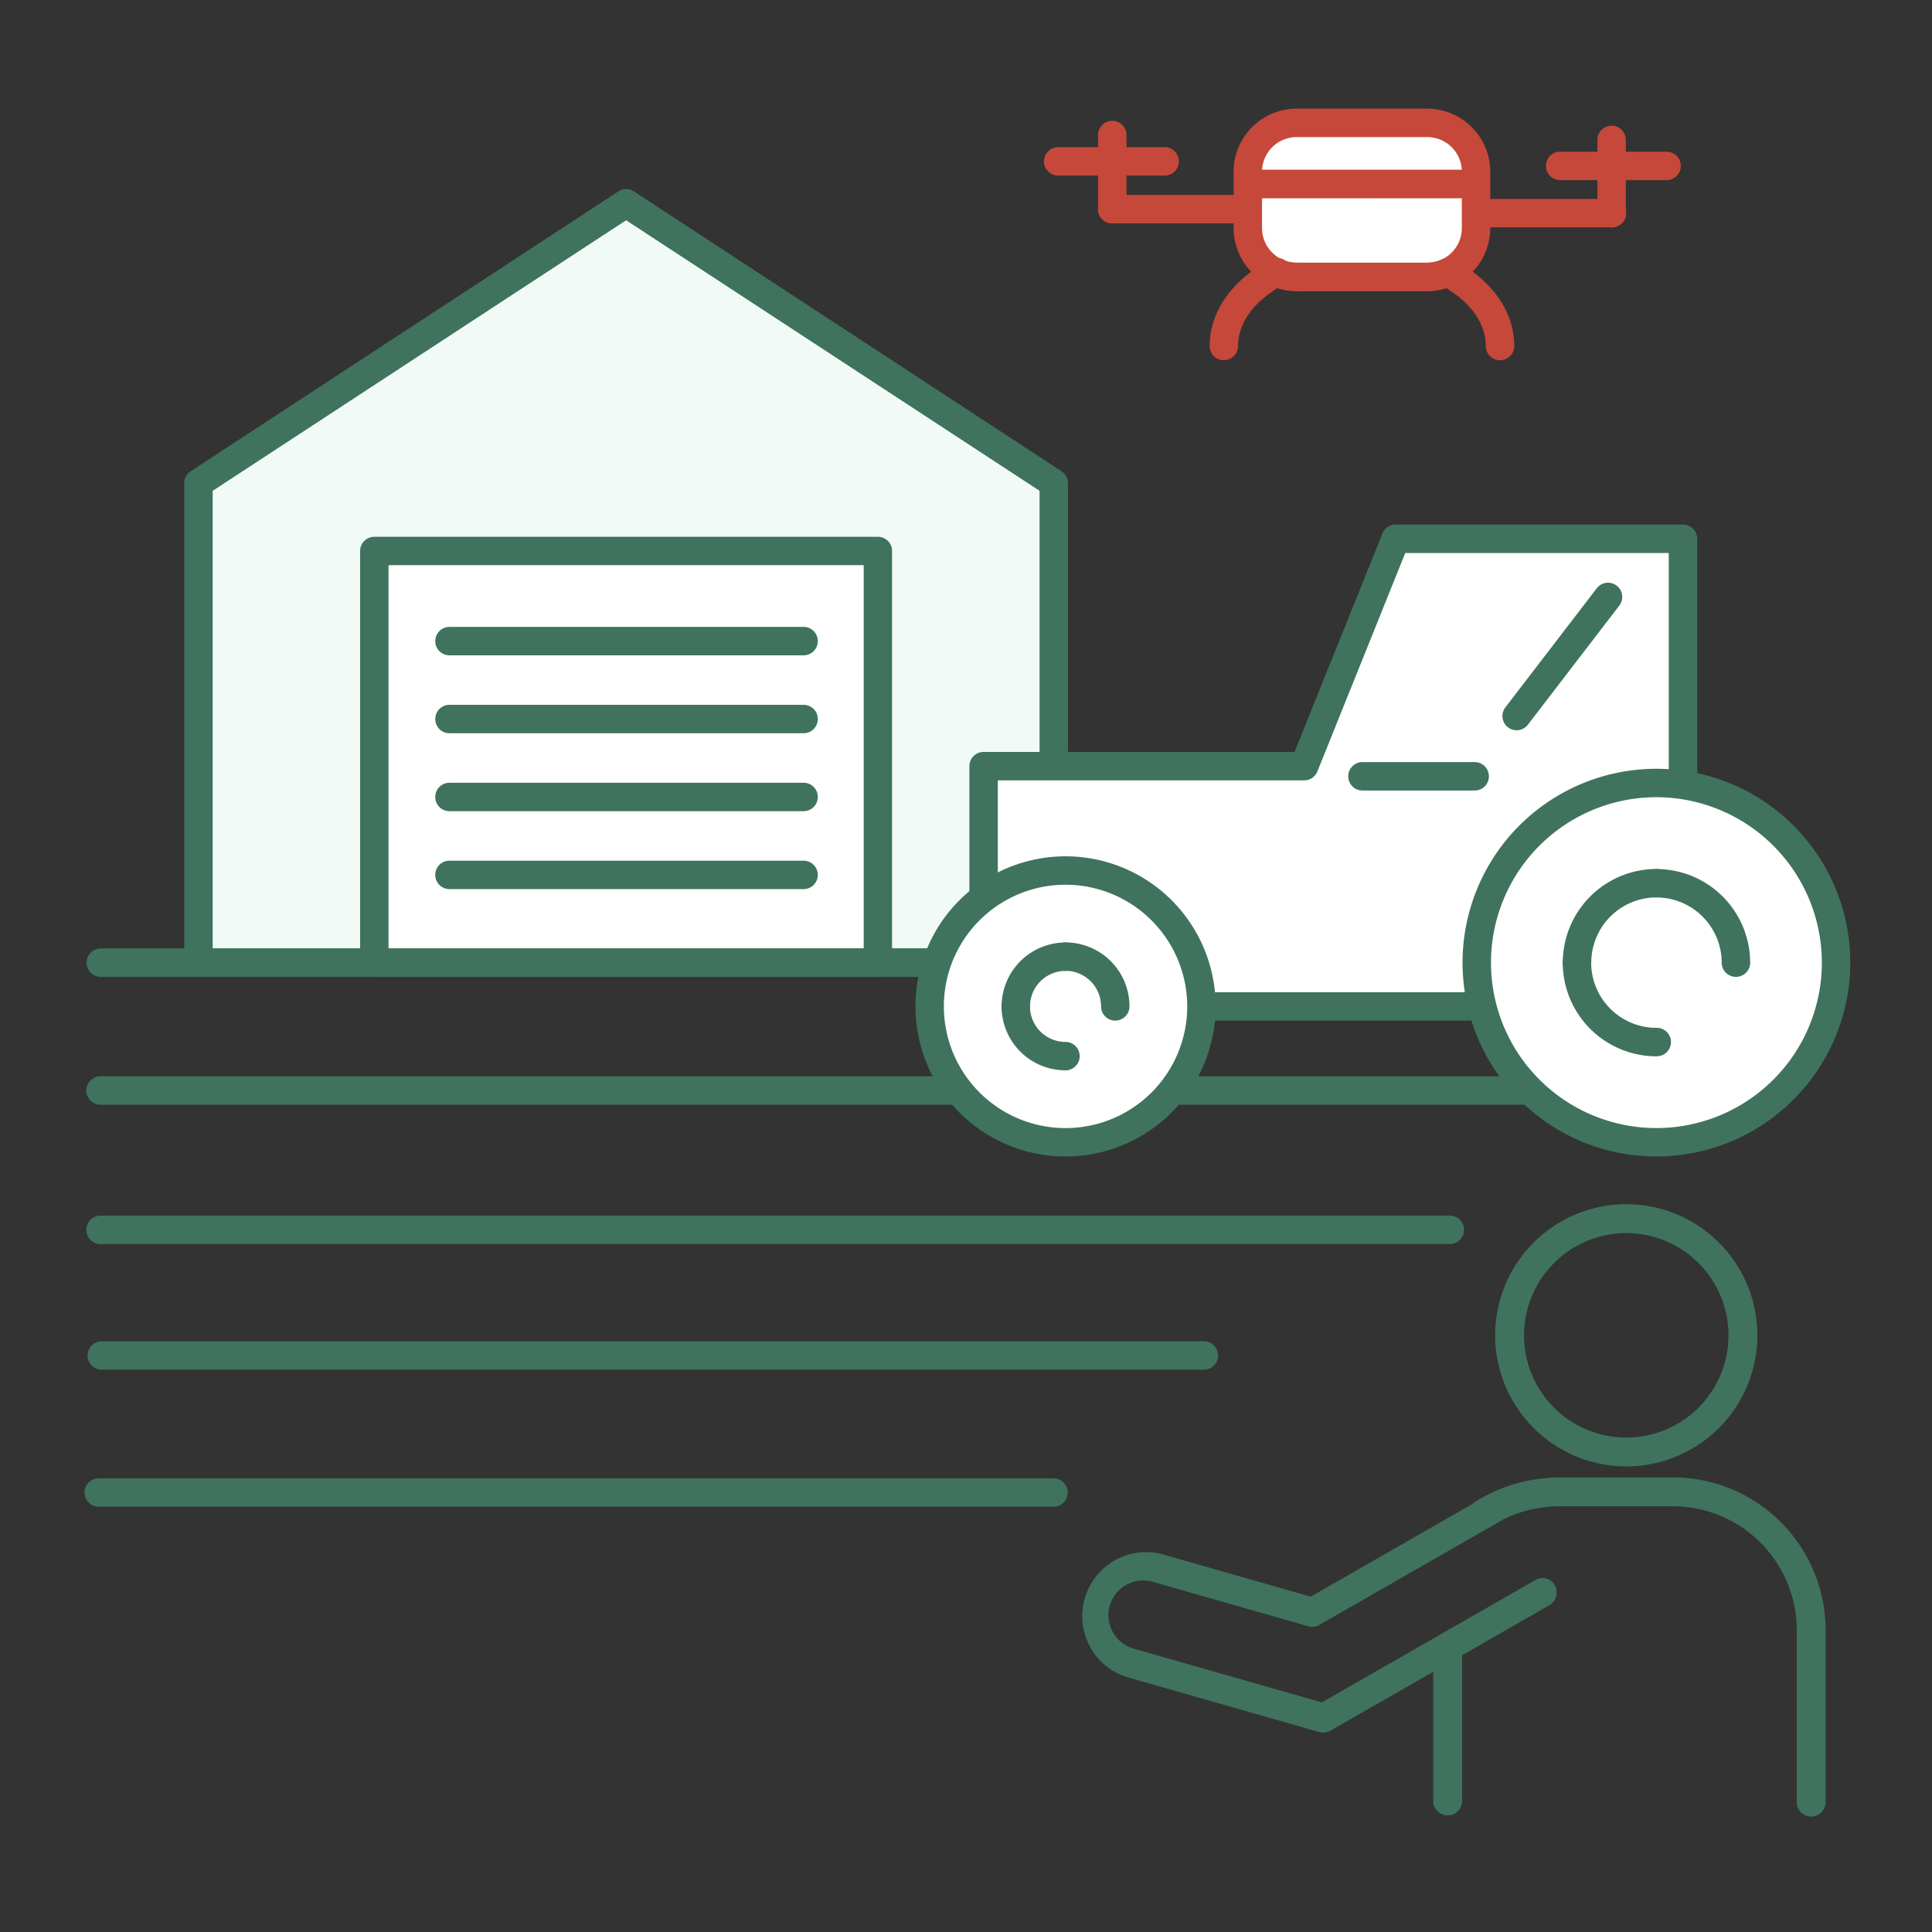<svg id="img_04" xmlns="http://www.w3.org/2000/svg" xmlns:xlink="http://www.w3.org/1999/xlink" width="160" height="160" viewBox="0 0 160 160">
  <rect x="0" y="0" width="160" height="160" fill="#333333" stroke="none"/>
  <defs>
    <clipPath id="clip-path">
      <rect id="長方形_96" data-name="長方形 96" width="146.233" height="141.441" fill="none"/>
    </clipPath>
  </defs>
  <rect id="長方形_94" data-name="長方形 94" width="160" height="160" fill="none"/>
  <g id="グループ_170" data-name="グループ 170" transform="translate(7 9)">
    <path id="パス_218" data-name="パス 218" d="M44.852,7.835,9.437,31.012v39.71h70.83V31.012Z" fill="#fff"/>
    <g id="グループ_169" data-name="グループ 169">
      <g id="グループ_168" data-name="グループ 168" clip-path="url(#clip-path)">
        <path id="パス_343" data-name="パス 343" d="M0,0,36.351-23.992,72,0V40H0Z" transform="translate(9 31)" fill="#f1faf7"/>
        <path id="パス_219" data-name="パス 219" d="M80.268,71.9H9.436A1.177,1.177,0,0,1,8.26,70.722V31.012a1.178,1.178,0,0,1,.532-.985L44.208,6.85a1.172,1.172,0,0,1,1.288,0L80.911,30.027a1.178,1.178,0,0,1,.534.985v39.71A1.177,1.177,0,0,1,80.268,71.9M10.613,69.545H79.091v-37.9L44.852,9.241,10.613,31.648Z" fill="#3f735e"/>
        <rect id="長方形_95" data-name="長方形 95" width="41.704" height="34.092" transform="translate(24 36.63)" fill="#fff"/>
        <path id="パス_220" data-name="パス 220" d="M65.7,71.9H24a1.176,1.176,0,0,1-1.177-1.176V36.63A1.177,1.177,0,0,1,24,35.454H65.7a1.177,1.177,0,0,1,1.177,1.176V70.722A1.176,1.176,0,0,1,65.7,71.9M25.177,69.545H64.528V37.807H25.177Z" fill="#3f735e"/>
        <line id="線_31" data-name="線 31" x2="29.328" transform="translate(30.188 44.093)" fill="#fff"/>
        <path id="パス_221" data-name="パス 221" d="M59.516,45.27H30.188a1.177,1.177,0,0,1,0-2.353H59.516a1.177,1.177,0,1,1,0,2.353" fill="#3f735e"/>
        <line id="線_32" data-name="線 32" x2="29.328" transform="translate(30.188 50.548)" fill="#fff"/>
        <path id="パス_222" data-name="パス 222" d="M59.516,51.724H30.188a1.177,1.177,0,0,1,0-2.353H59.516a1.177,1.177,0,1,1,0,2.353" fill="#3f735e"/>
        <line id="線_33" data-name="線 33" x2="29.328" transform="translate(30.188 57.002)" fill="#fff"/>
        <path id="パス_223" data-name="パス 223" d="M59.516,58.178H30.188a1.177,1.177,0,0,1,0-2.353H59.516a1.177,1.177,0,1,1,0,2.353" fill="#3f735e"/>
        <line id="線_34" data-name="線 34" x2="29.328" transform="translate(30.188 63.456)" fill="#fff"/>
        <path id="パス_224" data-name="パス 224" d="M59.516,64.632H30.188a1.177,1.177,0,0,1,0-2.353H59.516a1.177,1.177,0,1,1,0,2.353" fill="#3f735e"/>
        <line id="線_35" data-name="線 35" x2="135.376" transform="translate(1.384 70.722)" fill="#fff"/>
        <path id="パス_225" data-name="パス 225" d="M136.76,71.9H1.384a1.177,1.177,0,1,1,0-2.353H136.76a1.177,1.177,0,1,1,0,2.353" fill="#3f735e"/>
        <line id="線_36" data-name="線 36" x2="111.744" transform="translate(1.325 92.85)" fill="#fff"/>
        <path id="パス_226" data-name="パス 226" d="M113.069,94.027H1.325a1.176,1.176,0,1,1,0-2.353H113.069a1.176,1.176,0,1,1,0,2.353" fill="#3f735e"/>
        <line id="線_37" data-name="線 37" x2="135.376" transform="translate(1.325 81.313)" fill="#fff"/>
        <path id="パス_227" data-name="パス 227" d="M136.7,82.49H1.325a1.176,1.176,0,1,1,0-2.353H136.7a1.176,1.176,0,1,1,0,2.353" fill="#3f735e"/>
        <line id="線_38" data-name="線 38" x2="91.271" transform="translate(1.431 103.254)" fill="#fff"/>
        <path id="パス_228" data-name="パス 228" d="M92.7,104.431H1.431a1.176,1.176,0,0,1,0-2.353H92.7a1.176,1.176,0,1,1,0,2.353" fill="#3f735e"/>
        <line id="線_39" data-name="線 39" x2="79.069" transform="translate(1.177 114.603)" fill="#fff"/>
        <path id="パス_229" data-name="パス 229" d="M80.246,115.779H1.177a1.176,1.176,0,1,1,0-2.353H80.246a1.176,1.176,0,1,1,0,2.353" fill="#3f735e"/>
        <path id="パス_230" data-name="パス 230" d="M108.581,35.621,101,54.45H74.458v19.9h57.923V35.621Z" fill="#fff"/>
        <path id="パス_231" data-name="パス 231" d="M132.381,75.523H74.458a1.177,1.177,0,0,1-1.176-1.176v-19.9a1.177,1.177,0,0,1,1.176-1.177h25.751l7.281-18.092a1.176,1.176,0,0,1,1.091-.737h23.8a1.177,1.177,0,0,1,1.177,1.176V74.347a1.177,1.177,0,0,1-1.177,1.176M75.635,73.17H131.2V36.8H109.376L102.1,54.89a1.177,1.177,0,0,1-1.092.737H75.635Z" fill="#3f735e"/>
        <path id="パス_232" data-name="パス 232" d="M69.99,74.346A11.254,11.254,0,1,1,81.244,85.6,11.254,11.254,0,0,1,69.99,74.346" fill="#fff"/>
        <path id="パス_233" data-name="パス 233" d="M81.244,86.776a12.43,12.43,0,1,1,12.43-12.43,12.444,12.444,0,0,1-12.43,12.43m0-22.507A10.077,10.077,0,1,0,91.321,74.346,10.088,10.088,0,0,0,81.244,64.269" fill="#3f735e"/>
        <path id="パス_234" data-name="パス 234" d="M115.3,70.722A14.878,14.878,0,1,1,130.178,85.6,14.878,14.878,0,0,1,115.3,70.722" fill="#fff"/>
        <path id="パス_235" data-name="パス 235" d="M130.178,86.777a16.055,16.055,0,1,1,16.054-16.055,16.074,16.074,0,0,1-16.054,16.055m0-29.756a13.7,13.7,0,1,0,13.7,13.7,13.716,13.716,0,0,0-13.7-13.7" fill="#3f735e"/>
        <path id="パス_236" data-name="パス 236" d="M130.178,77.3a6.582,6.582,0,0,1-6.582-6.582" fill="#fff"/>
        <path id="パス_237" data-name="パス 237" d="M130.178,78.48a7.767,7.767,0,0,1-7.758-7.758,1.177,1.177,0,1,1,2.353,0,5.412,5.412,0,0,0,5.4,5.4,1.177,1.177,0,1,1,0,2.353" fill="#3f735e"/>
        <path id="パス_238" data-name="パス 238" d="M130.178,64.14a6.582,6.582,0,0,1,6.582,6.582" fill="#fff"/>
        <path id="パス_239" data-name="パス 239" d="M136.76,71.9a1.177,1.177,0,0,1-1.177-1.177,5.411,5.411,0,0,0-5.4-5.4,1.177,1.177,0,0,1,0-2.353,7.768,7.768,0,0,1,7.759,7.758A1.177,1.177,0,0,1,136.76,71.9" fill="#3f735e"/>
        <path id="パス_240" data-name="パス 240" d="M123.6,70.722a6.582,6.582,0,0,1,6.582-6.582" fill="#fff"/>
        <path id="パス_241" data-name="パス 241" d="M123.6,71.9a1.177,1.177,0,0,1-1.177-1.177,7.768,7.768,0,0,1,7.759-7.758,1.177,1.177,0,0,1,0,2.353,5.411,5.411,0,0,0-5.4,5.4A1.177,1.177,0,0,1,123.6,71.9" fill="#3f735e"/>
        <path id="パス_242" data-name="パス 242" d="M81.244,78.464a4.118,4.118,0,0,1-4.118-4.118" fill="#fff"/>
        <path id="パス_243" data-name="パス 243" d="M81.244,79.641a5.3,5.3,0,0,1-5.3-5.295,1.177,1.177,0,0,1,2.353,0,2.946,2.946,0,0,0,2.942,2.942,1.176,1.176,0,1,1,0,2.353" fill="#3f735e"/>
        <path id="パス_244" data-name="パス 244" d="M81.244,70.228a4.118,4.118,0,0,1,4.118,4.118" fill="#fff"/>
        <path id="パス_245" data-name="パス 245" d="M85.362,75.523a1.177,1.177,0,0,1-1.177-1.177A2.945,2.945,0,0,0,81.244,71.4a1.176,1.176,0,1,1,0-2.353,5.3,5.3,0,0,1,5.295,5.294,1.177,1.177,0,0,1-1.177,1.177" fill="#3f735e"/>
        <path id="パス_246" data-name="パス 246" d="M77.125,74.346a4.118,4.118,0,0,1,4.118-4.118" fill="#fff"/>
        <path id="パス_247" data-name="パス 247" d="M77.125,75.523a1.177,1.177,0,0,1-1.177-1.177,5.3,5.3,0,0,1,5.295-5.294,1.176,1.176,0,1,1,0,2.353A2.945,2.945,0,0,0,78.3,74.346a1.177,1.177,0,0,1-1.177,1.177" fill="#3f735e"/>
        <line id="線_40" data-name="線 40" x2="9.229" transform="translate(105.864 55.291)" fill="#fff"/>
        <path id="パス_248" data-name="パス 248" d="M115.094,56.467h-9.229a1.177,1.177,0,1,1,0-2.353h9.229a1.177,1.177,0,1,1,0,2.353" fill="#3f735e"/>
        <line id="線_41" data-name="線 41" x1="7.556" y2="9.847" transform="translate(118.601 40.453)" fill="#fff"/>
        <path id="パス_249" data-name="パス 249" d="M118.6,51.477a1.177,1.177,0,0,1-.933-1.893l7.556-9.847a1.177,1.177,0,1,1,1.867,1.433l-7.556,9.847a1.176,1.176,0,0,1-.934.46" fill="#3f735e"/>
        <line id="線_42" data-name="線 42" x1="11.227" transform="translate(115.241 8.65)" fill="#cb4a3c"/>
        <path id="パス_250" data-name="パス 250" d="M126.468,9.826H115.241a1.177,1.177,0,1,1,0-2.353h11.227a1.177,1.177,0,1,1,0,2.353" fill="#c6483a"/>
        <line id="線_43" data-name="線 43" y1="6.07" transform="translate(126.468 2.585)" fill="#cb4a3c"/>
        <path id="パス_251" data-name="パス 251" d="M126.468,9.832a1.177,1.177,0,0,1-1.177-1.177V2.586a1.177,1.177,0,1,1,2.354,0V8.655a1.177,1.177,0,0,1-1.177,1.177" fill="#c6483a"/>
        <line id="線_44" data-name="線 44" x2="8.816" transform="translate(122.168 4.74)" fill="#cb4a3c"/>
        <path id="パス_252" data-name="パス 252" d="M130.985,5.917h-8.817a1.177,1.177,0,0,1,0-2.353h8.817a1.177,1.177,0,1,1,0,2.353" fill="#c6483a"/>
        <line id="線_45" data-name="線 45" x2="11.227" transform="translate(85.113 8.322)" fill="#cb4a3c"/>
        <path id="パス_253" data-name="パス 253" d="M96.341,9.5H85.114a1.176,1.176,0,1,1,0-2.353H96.341a1.176,1.176,0,1,1,0,2.353" fill="#c6483a"/>
        <line id="線_46" data-name="線 46" y1="6.147" transform="translate(85.113 2.181)" fill="#cb4a3c"/>
        <path id="パス_254" data-name="パス 254" d="M85.113,9.5a1.177,1.177,0,0,1-1.177-1.177V2.181a1.177,1.177,0,0,1,2.354,0V8.327A1.177,1.177,0,0,1,85.113,9.5" fill="#c6483a"/>
        <line id="線_47" data-name="線 47" x1="8.816" transform="translate(80.598 4.363)" fill="#cb4a3c"/>
        <path id="パス_255" data-name="パス 255" d="M89.414,5.539H80.6a1.177,1.177,0,0,1,0-2.353h8.817a1.177,1.177,0,1,1,0,2.353" fill="#c6483a"/>
        <path id="パス_256" data-name="パス 256" d="M115.241,9.892a4.039,4.039,0,0,1-4.039,4.039H100.379A4.039,4.039,0,0,1,96.34,9.892V6.23h18.9Z" fill="#fff"/>
        <path id="パス_257" data-name="パス 257" d="M111.2,15.108H100.379a5.221,5.221,0,0,1-5.215-5.216V6.23A1.177,1.177,0,0,1,96.34,5.054h18.9a1.177,1.177,0,0,1,1.177,1.176V9.892a5.222,5.222,0,0,1-5.216,5.216m-13.685-7.7V9.892a2.866,2.866,0,0,0,2.862,2.863H111.2a2.866,2.866,0,0,0,2.863-2.863V7.407Z" fill="#c6483a"/>
        <path id="パス_258" data-name="パス 258" d="M100.38,1.177H111.2a4.039,4.039,0,0,1,4.04,4.039V6.23H96.34V5.216a4.039,4.039,0,0,1,4.04-4.039" fill="#fff"/>
        <path id="パス_259" data-name="パス 259" d="M115.242,7.407h-18.9a1.177,1.177,0,0,1-1.177-1.176V5.216A5.221,5.221,0,0,1,100.38,0H111.2a5.221,5.221,0,0,1,5.215,5.215V6.231a1.177,1.177,0,0,1-1.176,1.176M97.522,5.054H114.06a2.864,2.864,0,0,0-2.857-2.7H100.38a2.865,2.865,0,0,0-2.858,2.7" fill="#c6483a"/>
        <path id="パス_260" data-name="パス 260" d="M94.356,19.657c0-2.47,1.7-4.669,4.357-6.089" fill="#c6483a"/>
        <path id="パス_261" data-name="パス 261" d="M94.356,20.834a1.177,1.177,0,0,1-1.177-1.177c0-2.834,1.815-5.432,4.978-7.126A1.176,1.176,0,1,1,99.268,14.6c-2.374,1.272-3.735,3.113-3.735,5.052a1.177,1.177,0,0,1-1.177,1.177" fill="#c6483a"/>
        <path id="パス_262" data-name="パス 262" d="M112.869,13.568c2.652,1.42,4.357,3.619,4.357,6.089" fill="#fff"/>
        <path id="パス_263" data-name="パス 263" d="M117.226,20.834a1.177,1.177,0,0,1-1.177-1.177c0-1.939-1.361-3.78-3.735-5.052a1.176,1.176,0,1,1,1.111-2.074c3.163,1.694,4.978,4.292,4.978,7.126a1.177,1.177,0,0,1-1.177,1.177" fill="#c6483a"/>
        <path id="パス_264" data-name="パス 264" d="M111.2,13.931a4.021,4.021,0,0,0,1.667-.363" fill="#fff"/>
        <path id="パス_265" data-name="パス 265" d="M111.2,15.108a1.176,1.176,0,1,1,0-2.353,2.836,2.836,0,0,0,1.18-.258,1.177,1.177,0,0,1,.973,2.143,5.166,5.166,0,0,1-2.153.468" fill="#c6483a"/>
        <line id="線_48" data-name="線 48" x2="10.823" transform="translate(100.38 13.931)" fill="#fff"/>
        <path id="パス_266" data-name="パス 266" d="M111.2,15.108H100.38a1.177,1.177,0,1,1,0-2.353H111.2a1.177,1.177,0,1,1,0,2.353" fill="#c6483a"/>
        <path id="パス_267" data-name="パス 267" d="M98.713,13.568a4.021,4.021,0,0,0,1.667.363" fill="#fff"/>
        <path id="パス_268" data-name="パス 268" d="M100.38,15.108a5.159,5.159,0,0,1-2.153-.468A1.177,1.177,0,0,1,99.2,12.5a2.836,2.836,0,0,0,1.18.258,1.176,1.176,0,1,1,0,2.353" fill="#c6483a"/>
        <path id="パス_269" data-name="パス 269" d="M127.68,112.442a10.857,10.857,0,1,0-10.857-10.857,10.869,10.869,0,0,0,10.857,10.857m0-19.323a8.466,8.466,0,1,1-8.466,8.466,8.476,8.476,0,0,1,8.466-8.466" fill="#3f735e"/>
        <path id="パス_270" data-name="パス 270" d="M131.538,113.354H122.1a13.289,13.289,0,0,0-6.93,2.015,1.163,1.163,0,0,0-.217.175l-13.409,7.683-12.419-3.549a5.3,5.3,0,0,0-2.909,10.179l16,4.572a.231.231,0,0,1,.028.005l.028.011a1.161,1.161,0,0,0,.9-.112l8.522-4.884v10.8a1.2,1.2,0,0,0,2.391,0V128.079l7.217-4.135a1.233,1.233,0,0,0,.47-1.645,1.156,1.156,0,0,0-1.6-.458l-17.7,10.143L86.882,127.53A2.874,2.874,0,0,1,88.461,122l12.889,3.683a1.158,1.158,0,0,0,.228.04.985.985,0,0,0,.109,0c.041,0,.08,0,.121,0a1.307,1.307,0,0,0,.138-.031c.029-.007.058-.011.086-.02a1.22,1.22,0,0,0,.218-.1l15.231-8.727c.019-.011.035-.027.054-.039a10.7,10.7,0,0,1,4.569-1.064h9.434A10.272,10.272,0,0,1,141.8,126v14.242a1.195,1.195,0,0,0,2.39,0V126a12.665,12.665,0,0,0-12.65-12.65" fill="#3f735e"/>
      </g>
    </g>
  </g>
</svg>
